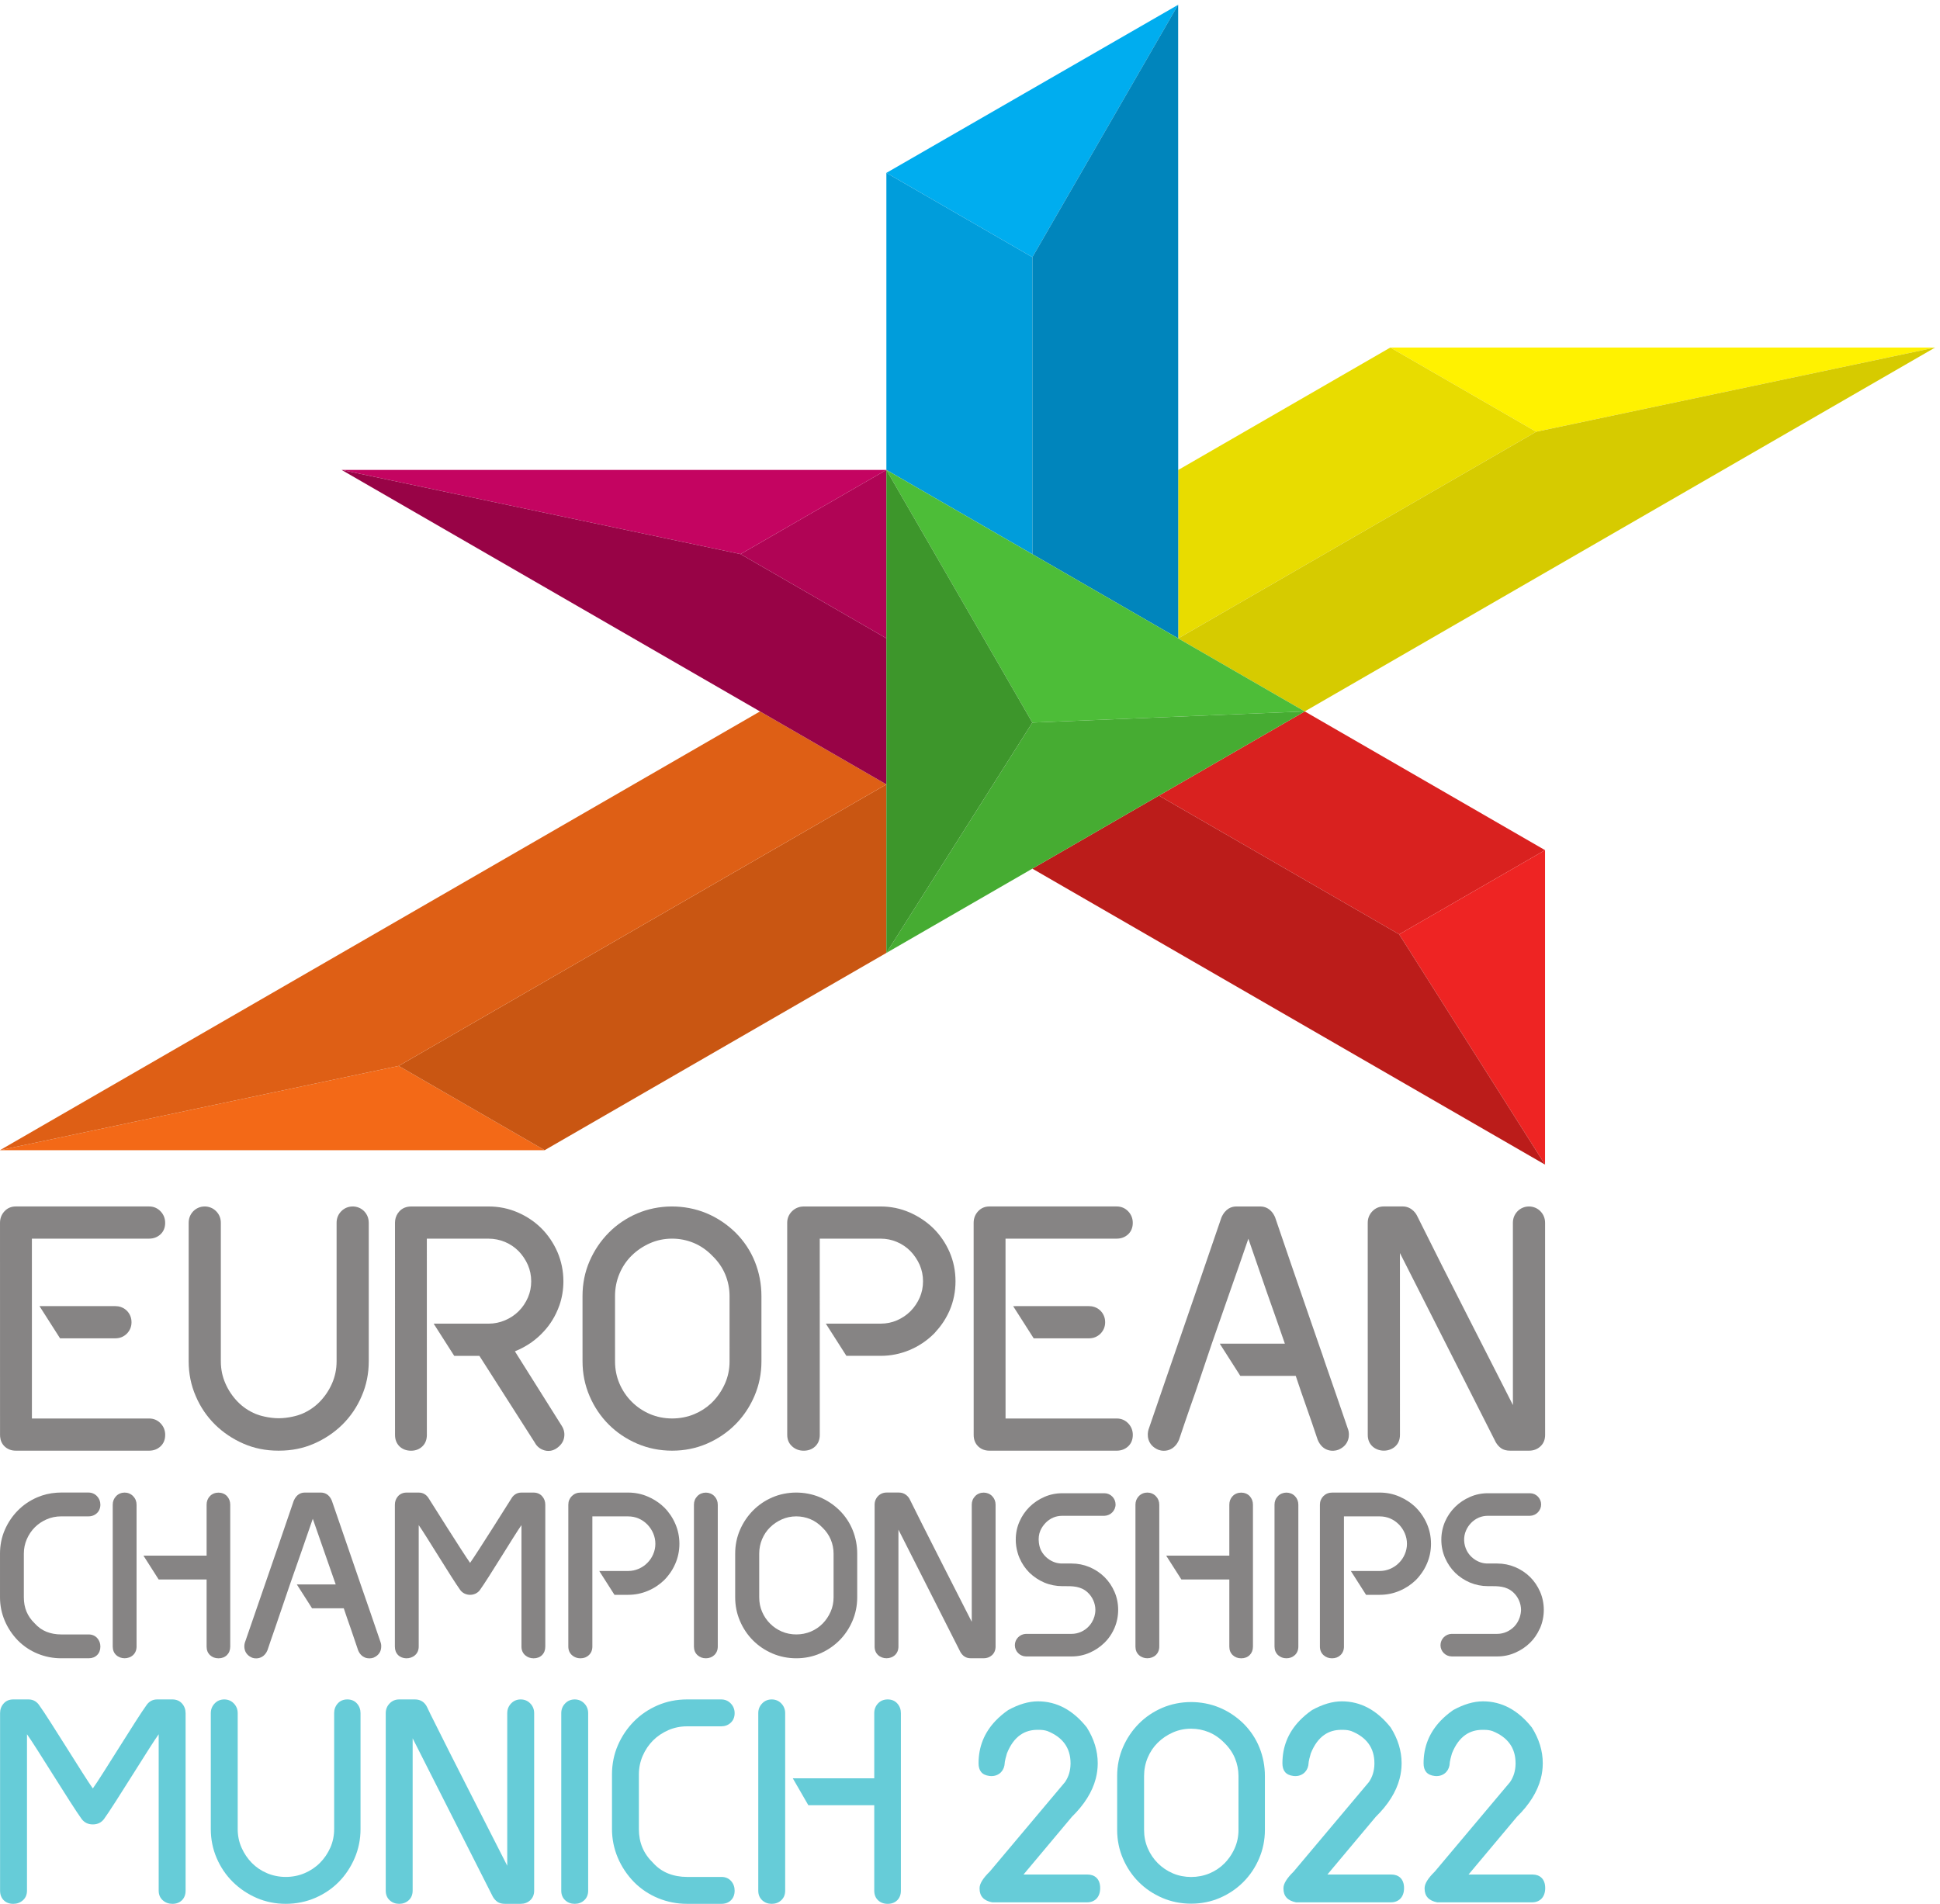 <svg height="370.96" viewBox="0 0 377.947 370.96" width="377.947" xmlns="http://www.w3.org/2000/svg"><g transform="matrix(.133 0 0 -.133 0 370.96)"><path d="m1725.78 2782.19-427.42-246.31 213.87-123.48z" fill="#00adef"/><path d="m2834.53 2280.02h-797.97l213.66-123.35z" fill="#fff200"/><path d="m1298.4 1853.89h.1l-.1-.1z" fill="#24265d"/><path d="m500.391 2100.73 584.319-123.35 213.66 123.35z" fill="#c40461"/><path d="m1512.24 1977.29-.04-.02.04-.02z" fill="#fad41a"/><path d="m1911.18 1746.92v-.01l-.01-.01.03.01z" fill="#cf181f"/><path d="m1298.4 1853.89h.1l-.1-.1z" fill="#24265d"/><path d="m1512.24 1977.29-.04-.02.04-.02z" fill="#fad41a"/><path d="m1911.18 1746.92v-.01l-.01-.01.03.01z" fill="#cf181f"/><path d="m1298.4 1853.89h.1l-.1-.1z" fill="#24265d"/><path d="m1512.24 1977.29-.04-.02.04-.02z" fill="#fad41a"/><path d="m1911.18 1746.92v-.01l-.01-.01.03.01z" fill="#cf181f"/><path d="m1298.4 1853.89h.1l-.1-.1z" fill="#24265d"/><path d="m1512.24 1977.29-.04-.02.04-.02z" fill="#fad41a"/><path d="m1911.18 1746.92v-.01l-.01-.01.03.01z" fill="#cf181f"/><path d="m1512.23 1977.25v435.15l-213.87 123.49.01-435.16z" fill="#009ddb"/><path d="m1911.18 1746.92v-.01l-213.65-123.35 351.98-203.22 213.66 123.35z" fill="#d9211f"/><path d="m797.793 1104.1-213.848 123.47-584.058-123.47z" fill="#f36917"/><path d="m2263.17 1082.97v460.72l-213.66-123.35z" fill="#ee2423"/><path d="m2036.56 2280.02-310.74-179.41.02-246.69h.01l524.37 302.75z" fill="#e8dc00"/><path d="m2250.22 2156.67-524.37-302.75 185.33-107.01 923.35 533.11z" fill="#d6cb00"/><path d="m1725.84 1853.92-.09 928.28-213.52-369.8v-435.15z" fill="#0085bc"/><path d="m1911.18 1746.91-398.98-16.35-213.84 370.17z" fill="#4dbd38"/><path d="m2263.17 1082.97-213.66 337.37-351.98 203.22-185.33-106.99.08-.05-.01-.01z" fill="#bb1c1a"/><path d="m1911.18 1746.91-612.82-353.8 213.84 337.45z" fill="#46ac32"/><path d="m1298.37 1640.05-714.425-412.48 213.848-123.47 500.577 289.02z" fill="#c95612"/><path d="m1298.37 1640.22v-.17z" fill="#de5f15"/><path d="m1113.22 1746.9-1113.333-642.8 584.058 123.47 714.385 412.46z" fill="#de5f15"/><path d="m1298.36 2100.73-213.65-123.35 213.66-123.36z" fill="#b00455"/><path d="m1298.37 1854.02-213.66 123.36-584.319 123.35 797.979-460.72z" fill="#980346"/><path d="m1298.36 2100.73.01-707.62 213.83 337.45z" fill="#3d962b"/><g fill="#868484"><path d="m409.176 663.91c18.023 0 35.14 3.43 50.742 10.27 15.711 6.851 29.703 16.211 41.676 27.992 11.879 11.777 21.445 25.769 28.191 41.68 6.945 15.91 10.367 33.019 10.367 50.839v201.278 1.679c0 6.542-2.211 12.282-6.64 16.912-9.063 9.47-24.668 9.47-33.727 0-4.535-4.63-6.746-10.37-6.746-16.912v-28.878-174.079c0-11.48-2.316-22.453-6.742-32.421-4.434-10.168-10.574-19.129-18.02-26.782-7.457-7.648-16.41-13.687-26.683-17.91-5.035-2.168-19.199-6.168-33.36-6.168-14.148 0-28.285 4-33.32 6.168-10.273 4.223-19.23 10.262-26.68 17.91-7.453 7.653-13.589 16.614-18.023 26.782-4.43 9.968-6.742 20.941-6.742 32.421v76.168 126.789c0 6.542-2.211 12.282-6.75 16.912-9.055 9.47-24.66 9.47-33.723 0-4.43-4.63-6.641-10.37-6.641-16.912v-153.976-48.981c0-17.82 3.422-34.929 10.364-50.839 6.75-15.911 16.316-29.903 28.195-41.68 11.973-11.781 25.973-21.141 41.676-27.992 15.598-6.84 32.719-10.27 50.742-10.27z"/><path d="m758.367 802.828-4.137 6.621c8.583 3.41 16.754 7.86 24.411 13.242 6.609 4.75 12.816 10.231 18.195 16.231 2.273 2.476 4.445 4.969 6.406 7.648 4.395 5.77 8.16 11.989 11.336 18.602 1.828 3.808 3.461 7.75 4.902 11.808 3.829 11.071 5.786 22.848 5.786 35.059 0 15.09-3.004 29.473-8.692 42.813-5.797 13.238-13.656 24.918-23.48 34.75-9.727 9.718-21.414 17.578-34.754 23.368-13.344 5.79-27.719 8.69-42.719 8.69h-113.051c-7.242 0-13.238-2.38-17.582-7.14-3.433-3.77-5.515-8.22-6.179-13.24-.149-1.17-.235-2.382-.227-3.608l.043-310.672c0-6.93 2.273-12.621 6.621-16.852 4.344-4.136 10.027-6.308 16.965-6.308 6.512 0 12.098 2.172 16.437 6.308 4.45 4.231 6.618 9.922 6.618 16.852l-.039 287.5h90.402c8.375 0 16.551-1.66 24.203-4.859 7.551-3.2 14.277-7.762 19.961-13.551 5.586-5.789 10.137-12.61 13.445-20.059 3.215-7.453 4.864-15.511 4.867-23.992 0-8.211-1.546-16.027-4.554-23.187-.098-.231-.199-.473-.301-.704-3.312-7.546-7.754-14.168-13.449-19.859-5.684-5.687-12.403-10.129-19.949-13.34-7.653-3.308-15.829-4.961-24.207-4.961h-80.415l30.106-47.16h36.875l81.102-126.988c3.101-5.899 8.066-9.731 14.48-11.59 1.965-.512 3.824-.719 5.691-.719 4.543 0 8.891 1.547 12.821 4.547 5.683 4.242 9.101 9.301 10.031 15.301 1.027 5.902-.109 11.383-3.207 16.449z"/><path d="m907.383 923.141c4.312 10.211 10.347 19.168 17.957 26.629 7.644 7.5 16.648 13.582 26.769 18.058 10.039 4.442 20.95 6.692 32.418 6.692 10.911 0 21.543-2.122 31.623-6.282 10.03-4.16 19.19-10.488 27.38-18.957 8.34-8.062 14.68-17.23 18.84-27.25 4.17-10.062 6.28-20.703 6.28-31.621l.01-95.719c0-11.5-2.24-22.402-6.68-32.421-4.48-10.129-10.56-19.141-18.05-26.782-.57-.578-1.16-1.16-1.76-1.726-.3-.293-.61-.582-.92-.871-6.89-6.391-14.93-11.539-23.94-15.352-20.408-8.609-45.115-8.617-65.224-.008-10.066 4.309-19.063 10.367-26.684 18-7.629 7.61-13.683 16.59-18.004 26.68-4.3 10.019-6.488 20.949-6.488 32.48l-.004 20.637-.011 75.082c0 11.531 2.179 22.551 6.488 32.731zm-54.09-128.45c0-17.82 3.465-34.921 10.316-50.82 6.817-15.871 16.254-29.891 28.024-41.652 11.765-11.77 25.777-21.199 41.656-28.028 15.906-6.839 33.156-10.312 51.281-10.312 18.13 0 35.31 3.48 51.08 10.332 15.71 6.82 29.65 16.25 41.4 28 2.39 2.391 4.68 4.879 6.87 7.449 8.61 10.09 15.7 21.559 21.15 34.211 6.84 15.93 10.3 33.02 10.3 50.82l-.02 95.719c0 17.442-3.22 34.352-9.58 50.25-6.37 15.918-15.9 30.281-28.36 42.731-12.68 12.371-27.09 21.939-42.81 28.459-32.13 13.29-70.088 12.97-101.362-.49-15.898-6.84-29.91-16.348-41.664-28.27-11.758-11.91-21.176-25.91-27.992-41.61-6.836-15.761-10.309-32.941-10.305-51.07l.004-47.59z"/><path d="m1153.14 687c.01-7.031 2.49-12.719 7.35-16.961 4.65-4.129 10.24-6.199 16.75-6.199 6.83 0 12.52 2.172 16.86 6.301 4.45 4.238 6.72 9.929 6.72 16.859l-.01 49.711-.03 237.789h89.21c8.38 0 16.45-1.66 23.89-4.859 7.55-3.211 14.18-7.762 19.87-13.551 5.58-5.789 10.13-12.621 13.44-20.059 3.21-7.453 4.87-15.519 4.87-24 0-8.48-1.66-16.543-4.86-23.883-3.31-7.546-7.86-14.168-13.44-19.859-5.69-5.687-12.31-10.141-19.86-13.449-7.34-3.199-15.41-4.852-23.89-4.852h-80.32l30.11-47.16h50.22c14.79 0 28.96 2.891 42.3 8.481 13.23 5.582 25.03 13.441 34.95 23.171 1.45 1.442 2.9 2.891 4.04 4.442 8.16 8.887 14.68 19.027 19.64 30.297 5.78 13.34 8.68 27.82 8.68 42.812 0 15.098-2.9 29.481-8.69 42.821-5.8 13.238-13.76 24.918-23.69 34.75-9.93 9.718-21.73 17.578-34.96 23.368-13.34 5.79-27.51 8.68-42.3 8.68h-112.38c-6.93 0-12.73-2.38-17.48-7.02-4.65-4.66-7.03-10.35-7.03-16.97l.04-288.488z"/><path d="m1960.29 665.18c16.85 6.929 16.85 22.55 14.47 29.781l-.1.109c-11.38 33.192-22.66 66.18-34.15 99.071-2.17 6.718-4.44 13.339-6.82 19.961-4.14 12-8.28 23.988-12.42 35.886-10.17 29.383-20.34 58.864-30.54 88.563-7.63 22.25-15.28 44.629-22.95 67.179-5.69 13.13-15 15.92-21.83 15.92h-34.95c-6.72 0-16.03-2.79-21.92-16.34-.77-2.24-1.54-4.49-2.31-6.74-11.21-32.8-22.34-65.492-33.57-97.91-5.78-16.961-11.68-33.82-17.46-50.672-10.04-28.957-19.96-57.918-29.99-86.976-7.75-22.641-15.6-45.301-23.36-68.051-2.37-7.231-2.48-22.852 14.59-29.883 2.07-.719 4.76-1.34 7.86-1.34 7.55 0 17.07 3.614 22.34 16.543 5.58 16.547 10.96 32.68 16.43 48.188 4.97 13.761 9.72 27.621 14.48 41.992l1.03 3 15.92 47.16c8.99 25.949 17.78 51.289 26.36 75.59 9 25.539 18.09 51.5 27.19 78.18 9.1-26.68 18.11-52.641 27-78.18 8.69-24.301 17.49-49.641 26.49-75.59h-95.36l30.1-47.16h81.19c5.07-15.41 10.25-30.301 15.42-44.992 5.48-15.508 11.07-31.641 16.66-48.5 7.35-17.887 22.86-17.578 30.2-14.789"/><path d="m2003.5 687c0-7.012 2.36-12.719 6.98-16.93 8.97-8.199 24.18-8.218 33.2 0 4.64 4.231 6.98 9.93 6.98 16.93l-.02 159.219-.02 107.203 76.72-151.481 63.75-125.89c2.24-3.711 4.91-6.653 7.94-8.731 3.33-2.281 7.72-3.441 13.07-3.441h27.61c6.52 0 12.11 2.082 16.59 6.191 4.63 4.231 6.99 9.93 6.99 16.93l-.01 36.449-.04 274.192c0 6.559-2.26 12.239-6.74 16.919-9.05 9.45-24.65 9.45-33.7 0-4.46-4.67-6.72-10.36-6.72-16.919l.03-246.942v-19.961c-4.76 9.41-9.53 18.813-14.3 28.211-17.14 33.742-34.28 67.379-51.41 100.91-25.11 49.11-50.34 99.192-75 148.791-.27.54-6.55 13.03-20.76 13.03h-27.61c-6.66 0-12.32-2.4-16.84-7.12-4.47-4.65-6.73-10.34-6.73-16.919l.01-124.172z"/><path d="m1635.74 711.039h-162.81l-.02 182.762-.01 80.719h162.8c6.52 0 12.1 2.082 16.61 6.191 4.63 4.23 6.97 9.918 6.97 16.93 0 6.559-2.26 12.249-6.73 16.919-4.53 4.72-10.21 7.12-16.86 7.12h-186.38c-6.71 0-12.33-2.42-16.7-7.2-4.26-4.65-6.42-10.32-6.42-16.839l.02-130.801.03-179.84c0-6.961 2.24-12.629 6.65-16.859 4.36-4.153 9.9-6.262 16.47-6.262h186.39c6.51 0 12.1 2.082 16.6 6.191 4.63 4.231 6.98 9.93 6.98 16.93 0 6.57-2.27 12.262-6.74 16.93-4.53 4.718-10.21 7.109-16.85 7.109"/><path d="m1595.24 875.648-111.2-.007 30.1-47.153h81.11c6.61 0 12.2 2.383 16.75 6.832 4.44 4.551 6.82 10.129 6.82 16.75s-2.38 12.309-6.83 16.86c-3.51 3.511-7.86 5.582-12.61 6.41-1.35.211-2.69.308-4.14.308"/><path d="m553.652 394.391c-8.418 24.648-16.836 49.179-25.355 73.519-2.055 6.262-4.211 12.422-6.367 18.578-11.91 34.391-23.817 68.992-35.934 104.41-4.105 9.653-11.086 11.602-16.117 11.602h-23.406c-5.032 0-11.91-1.949-16.223-12.012-7.082-20.937-14.266-41.789-21.355-62.418-4.825-13.859-9.547-27.718-14.372-41.582-6.128-17.699-12.257-35.468-18.41-53.316-3.941-11.461-7.902-22.942-11.879-34.461-1.843-5.34-3.695-10.68-5.543-16.02-1.742-5.441-1.742-16.941 10.778-22.171 1.644-.622 3.594-.93 5.754-.93 5.847 0 12.933 2.98 16.629 12.121 3.183 9.437 6.261 18.68 9.449 27.609l1.644 4.731 3.879 11.39 17.879 52.469c5.754 16.629 11.402 32.852 16.945 48.449 5.438 15.61 10.985 31.422 16.528 47.75 5.644-16.328 11.09-32.14 16.637-47.75 5.539-15.597 11.183-31.82 16.937-48.449h-56.945l22.277-34.91h46.469c3.293-9.961 6.574-19.512 9.961-28.949 3.593-10.473 7.289-21.262 11.09-32.653 2.359-5.75 6.054-8.929 9.957-10.566 4.418-1.75 9.14-1.441 12.523-.211 8.32 3.488 11.094 9.859 11.293 15.301.211 2.566-.098 5.027-.719 6.769-1.332 3.899-2.668 7.809-4.004 11.7"/><path d="m1428.39 597.262c-3.31-3.453-4.97-7.653-4.97-12.481v-71.133-100.488c-13.6 26.828-27.21 53.551-40.81 80.172-10.5 20.566-20.97 41.238-31.4 62.008-6.27 12.48-12.52 25.012-18.76 37.558-1.76 3.582-6.98 9.641-15.39 9.641h-18.48c-4.84 0-9.17-1.82-12.48-5.269-.9-.942-1.67-1.938-2.33-2.989-1.76-2.793-2.64-5.972-2.64-9.5v-207.89c0-5.18 1.76-9.411 5.21-12.571 6.67-6.07 17.81-6.07 24.49.008 3.41 3.121 5.2 7.473 5.2 12.563v171.3l90.88-179.492c1.61-2.679 3.57-4.808 5.79-6.347 2.52-1.731 5.78-2.602 9.69-2.602h18.49c4.78 0 8.9 1.531 12.24 4.578 3.4 3.121 5.2 7.473 5.2 12.563v116.597 91.293c0 4.828-1.66 9.028-4.97 12.5-6.64 6.899-18.37 6.891-24.96-.019"/><path d="m39.258 534.23c2.91 6.649 6.848 12.489 11.715 17.36 4.84 4.851 10.684 8.789 17.363 11.711 6.606 2.879 13.734 4.34 21.191 4.34h40.043c3.516 0 6.657.82 9.383 2.449 1.008.601 1.957 1.308 2.852 2.121 3.418 3.121 5.222 7.469 5.222 12.578 0 4.84-1.672 9.039-4.972 12.481-3.309 3.449-7.621 5.281-12.485 5.281h-40.043c-2.156 0-4.293-.071-6.41-.223-10.023-.68-19.605-2.957-28.57-6.816-10.836-4.66-20.402-11.153-28.414-19.293-8.008-8.11-14.426-17.649-19.086-28.348-4.676-10.769-7.039-22.492-7.039-34.84v-64.07c0-11.731 2.305-23.172 6.867-34.02 4.531-10.8 11.109-20.671 19.578-29.363 8.254-8.258 17.938-14.687 28.797-19.129 10.828-4.449 22.359-6.711 34.277-6.711h40.356c5.086 0 9.265 1.602 12.402 4.742 3.149 3.149 4.742 7.321 4.742 12.411 0 4.75-1.511 8.89-4.511 12.308-3.118 3.563-7.489 5.449-12.633 5.449h-40.356c-7.726 0-14.969 1.332-21.504 3.942-6.406 2.558-12.082 6.57-17.125 12.18-10.746 10.371-15.98 22.859-15.98 38.191v64.07c0 7.469 1.465 14.598 4.34 21.199"/><path d="m973.023 580.629c-5.519 5.441-11.929 9.992-19.003 13.609-1.602.813-3.243 1.594-4.918 2.313-9.133 4-18.891 5.949-28.95 5.949h-69.609c-5.133 0-9.441-1.738-12.934-5.129-3.39-3.492-5.132-7.699-5.132-12.633v-60.687-147.211c0-5.129 1.847-9.449 5.441-12.629 3.387-2.981 7.492-4.512 12.316-4.512 5.032 0 9.239 1.641 12.422 4.723 3.289 3.18 5.032 7.289 5.032 12.418v167.539 23.223h40.195 12.269c5.336 0 10.578-1.032 15.297-3.082 4.824-2.059 9.035-5.04 12.731-8.731 3.59-3.699 6.566-8.109 8.629-12.937 2.05-4.723 3.179-9.961 3.179-15.403 0-5.34-1.129-10.57-3.179-15.289-2.063-4.832-4.93-9.14-8.629-12.738-3.594-3.692-7.907-6.57-12.731-8.621-4.719-2.051-9.855-3.18-15.297-3.18h-42.363l22.277-34.91h20.086c10.059 0 19.817 1.949 28.95 5.848 9.039 3.8 17.043 9.14 23.921 15.812 2.262 2.258 4.313 4.629 6.165 7.09 4.003 5.027 7.39 10.668 9.953 16.73 4.004 9.137 6.054 19 6.054 29.258 0 10.371-2.05 20.231-6.054 29.371-3.899 9.032-9.34 17.039-16.118 23.809"/><path d="m1021.44 597.262c-3.3-3.442-4.96-7.641-4.96-12.473v-207.898c0-5.11 1.8-9.45 5.2-12.571 3.33-3.039 7.45-4.582 12.25-4.582 4.81 0 8.92 1.543 12.24 4.582 3.41 3.121 5.22 7.469 5.22 12.571v207.898c0 4.82-1.68 9.02-4.98 12.481-6.61 6.902-18.35 6.91-24.97-.008"/><path d="m1221.03 448.961c0-7.473-1.45-14.539-4.33-21.031-2.91-6.59-6.87-12.45-11.76-17.418-4.82-4.922-10.64-8.84-17.26-11.653-13.23-5.578-29.32-5.589-42.35-.007-6.55 2.808-12.39 6.75-17.33 11.707-4.95 4.929-8.88 10.761-11.69 17.32-2.8 6.512-4.21 13.609-4.21 21.082v64.07c0 7.469 1.42 14.617 4.22 21.25 2.8 6.617 6.71 12.43 11.65 17.278 4.95 4.871 10.82 8.82 17.42 11.75 6.5 2.871 13.58 4.332 21.03 4.332 7.07 0 13.98-1.371 20.52-4.071 6.49-2.699 12.44-6.8 17.8-12.351 5.42-5.239 9.53-11.188 12.22-17.68 2.7-6.519 4.07-13.418 4.07-20.508zm8.71 127.488c-8.64 8.43-18.45 14.961-29.17 19.391-21.9 9.058-47.82 8.84-69.14-.328-10.84-4.66-20.4-11.153-28.41-19.293-8.02-8.11-14.44-17.66-19.08-28.348-4.68-10.762-7.05-22.48-7.05-34.84v-64.07c0-12.16 2.36-23.82 7.05-34.672 4.64-10.828 11.08-20.391 19.1-28.41 8.01-8.02 17.56-14.449 28.39-19.098 10.86-4.672 22.63-7.043 34.99-7.043s24.08 2.383 34.84 7.051c10.71 4.652 20.21 11.082 28.23 19.09 8.02 8.019 14.44 17.57 19.11 28.41 4.66 10.859 7.03 22.52 7.03 34.672v64.07c0 11.867-2.19 23.399-6.53 34.25-4.35 10.867-10.84 20.668-19.36 29.168"/><path d="m1871.89 597.281c-3.31-3.453-4.98-7.652-4.98-12.492v-147.969-59.929c0-5.11 1.8-9.469 5.21-12.571 3.33-3.039 7.44-4.582 12.24-4.582 4.79 0 8.91 1.543 12.25 4.582 3.4 3.121 5.2 7.461 5.2 12.571v80.089 127.809c0 4.832-1.66 9.031-4.97 12.492-6.61 6.891-18.35 6.879-24.95 0"/><path d="m1617.69 478.898c-6.09 5.993-13.41 10.84-21.77 14.434-8.31 3.477-17.14 5.238-26.26 5.238h-15.14c-4.35.2-8.34 1.102-11.88 2.66-7.51 3.231-13.73 8.961-17.52 16.149-1.71 3.301-2.8 7.09-3.36 11.59-.84 6.39-.09 12.562 2.15 17.801 1.85 4.171 4.43 7.98 7.65 11.32 3.23 3.332 6.86 5.859 11.08 7.73 4.13 1.77 8.67 2.66 13.47 2.66h61.63c9.01.231 16.34 7.668 16.34 16.579 0 8.98-7.29 16.371-16.01 16.453-.24.07-.57.117-1.01.027h-60.95c-9.36 0-18.24-1.84-26.39-5.449-16.41-7.059-29.34-19.871-36.38-36.07-3.62-8.149-5.46-17.141-5.46-26.7 0-6.332.93-12.66 2.73-18.82.88-3.199 1.73-5.609 2.72-7.762 3.6-8.347 8.52-15.636 14.65-21.668 6.29-6.07 13.6-10.922 21.76-14.429 8.31-3.469 17.19-5.231 26.37-5.231h1.75c13.01.11 25.16.192 35.27-9.109 7.12-6.531 11.38-16.121 11.38-25.653 0-6.468-1.89-12.929-5.32-18.476-1.19-1.922-2.55-3.731-4.09-5.391-6.58-7.179-15.85-11.293-25.44-11.293h-66.76c-9.01-.218-16.35-7.656-16.35-16.578 0-8.969 7.34-16.371 16.38-16.48h66.73c9.35 0 18.23 1.832 26.38 5.441 8.1 3.5 15.39 8.379 21.64 14.527 4 3.872 7.48 8.243 10.4 13.09 1.63 2.692 3.09 5.524 4.37 8.481 3.61 8.492 5.43 17.472 5.43 26.679 0 9.481-1.83 18.442-5.43 26.582-3.56 8.239-8.52 15.54-14.76 21.668"/><path d="m2241.15 478.898c-6.09 5.993-13.4 10.84-21.76 14.434-8.32 3.477-17.15 5.238-26.26 5.238h-15.24c-4.29.192-8.24 1.09-11.78 2.66-7.63 3.282-13.86 9.008-17.53 16.149-4.78 9.262-5.23 20.25-1.2 29.41 1.74 4.133 4.28 7.93 7.55 11.301 3.13 3.238 6.9 5.84 11.18 7.73 4.14 1.77 8.63 2.66 13.36 2.66h61.73c8.95.219 16.24 7.668 16.24 16.579 0 8.98-7.29 16.371-16 16.453-.21.058-.56.129-.96.027h-61.01c-9.28 0-18.13-1.84-26.28-5.449-16.5-7.09-29.46-19.91-36.5-36.078-3.61-8.41-5.45-17.391-5.45-26.692 0-9.238 1.84-18.179 5.46-26.601 3.71-8.387 8.67-15.668 14.75-21.649 6.08-5.98 13.4-10.832 21.76-14.429 8.31-3.469 17.15-5.231 26.26-5.231h1.85c12.95.11 25.17.192 35.26-9.109 7.15-6.539 11.4-16.129 11.4-25.653 0-3.207-.61-6.668-1.88-10.878-1.67-5-4.21-9.372-7.53-12.989-6.69-7.179-15.96-11.293-25.44-11.293h-66.87c-8.95-.226-16.24-7.656-16.24-16.578 0-8.969 7.29-16.371 16.47-16.48h66.64c9.28 0 18.12 1.832 26.27 5.441 8.22 3.551 15.54 8.438 21.74 14.527 5.78 5.571 10.57 12.512 14.3 20.75.04.172.25.473.46.821 3.61 8.492 5.44 17.472 5.44 26.679 0 9.25-1.83 18.204-5.44 26.602-3.74 8.41-8.7 15.691-14.75 21.648"/><path d="m2086.68 563.711c-3.46 6.258-7.73 11.93-12.73 16.918-6.78 6.68-14.89 12.012-23.92 15.922-9.14 4-18.89 5.949-28.95 5.949h-69.61c-5.14 0-9.45-1.738-12.94-5.129-3.38-3.492-5.13-7.699-5.13-12.633v-109.527-98.371c0-5.129 1.85-9.449 5.44-12.629 3.39-2.981 7.49-4.512 12.32-4.512 5.03 0 9.24 1.641 12.43 4.723 3.28 3.18 5.02 7.289 5.02 12.418v118.711 72.051h52.47c5.34 0 10.57-1.032 15.29-3.082 4.83-2.059 9.04-5.04 12.74-8.731 2.69-2.769 5.04-5.949 6.91-9.398.63-1.153 1.2-2.332 1.71-3.539 2.06-4.723 3.18-9.961 3.18-15.403 0-5.34-1.12-10.57-3.18-15.289-2.05-4.832-4.93-9.14-8.62-12.738-3.6-3.692-7.91-6.57-12.74-8.621-4.72-2.051-9.85-3.18-15.29-3.18h-42.36l22.27-34.91h20.09c10.06 0 19.81 1.949 28.95 5.848 9.03 3.8 17.04 9.14 23.92 15.812 2.26 2.258 4.32 4.629 6.16 7.09 4 5.027 7.39 10.668 9.96 16.73 4 9.137 6.05 19 6.05 29.258 0 10.371-2.05 20.231-6.05 29.371-1.03 2.36-2.15 4.668-3.39 6.891"/><path d="m781.594 602.5h-17.867c-3.207 0-6.082-.781-8.559-2.32-2.301-1.43-4.203-3.328-5.445-5.328 0 0-51.387-81.782-61.141-95.321-9.766 13.528-60.949 95.028-60.949 95.028-1.445 2.293-3.328 4.179-5.645 5.632-2.465 1.528-5.34 2.309-8.558 2.309h-17.871c-5.141 0-9.512-1.879-12.641-5.449-2.984-3.422-4.504-7.563-4.504-12.313v-207.367-.531c0-5.09 1.598-9.262 4.746-12.41 6.074-6.078 17.649-6.418 24.711-.231 3.57 3.121 5.457 7.492 5.457 12.641v20.691 157.289c8.602-11.808 49.238-79.172 60.977-95.25 6.859-9.129 21.699-9.179 28.574.051 11.723 16.027 52.348 83.399 60.961 95.219v-70.41-107.59c0-5.141 1.879-9.512 5.437-12.641 3.418-2.988 7.567-4.5 12.317-4.5 5.094 0 9.273 1.59 12.41 4.731 3.141 3.14 4.734 7.32 4.734 12.41v127.73 80.168c0 4.762-1.515 8.903-4.504 12.321-3.113 3.562-7.488 5.441-12.64 5.441"/><path d="m170.055 597.262c-3.289-3.492-4.93-7.59-4.93-12.524v-29.75-178.148c0-5.031 1.742-9.449 5.234-12.531 6.571-6.047 17.762-6.047 24.434 0 3.391 3.082 5.238 7.5 5.238 12.531v133.262 24.738 49.898c0 4.934-1.746 9.141-5.031 12.524-6.676 6.988-18.273 6.988-24.945 0"/><path d="m307.363 597.16c-3.175-3.39-4.718-7.59-4.718-12.422v-74.636h-59.786-32.726l22.277-34.903h70.235v-98.359c0-5.129 1.64-9.238 4.925-12.418 3.285-3.082 7.395-4.723 12.524-4.723 5.031 0 9.246 1.641 12.422 4.821 3.082 3.082 4.726 7.289 4.726 12.32v78.769 129.129c0 4.832-1.543 8.934-4.519 12.321-6.262 7.089-18.887 7.191-25.36.101"/><path d="m1668.13 597.262c-3.28-3.492-4.93-7.59-4.93-12.524v-207.898c0-5.031 1.75-9.449 5.23-12.531 6.58-6.047 17.77-6.047 24.44 0 3.39 3.082 5.24 7.5 5.24 12.531v133.262 74.636c0 4.934-1.75 9.141-5.03 12.524-6.68 6.988-18.28 6.988-24.95 0"/><path d="m1805.44 597.16c-3.18-3.39-4.72-7.59-4.72-12.422v-74.636h-92.51l22.27-34.903h70.24v-76.578-21.781c0-5.129 1.64-9.238 4.93-12.418 3.28-3.082 7.39-4.723 12.53-4.723 5.02 0 9.23 1.641 12.42 4.821 3.07 3.082 4.72 7.289 4.72 12.32v41.75 166.148c0 4.832-1.54 8.934-4.52 12.321-6.26 7.089-18.89 7.191-25.36.101"/><path d="m.176 684.219c.531-5.699 2.723-10.43 6.535-14.071 4.352-4.16 9.898-6.257 16.465-6.257l195.211-.012c6.515 0 12.101 2.082 16.601 6.191 4.633 4.231 6.981 9.93 6.981 16.93 0 6.57-2.27 12.262-6.739 16.93-4.527 4.718-10.203 7.109-16.851 7.109h-171.629l-.035 263.481h171.625c6.519 0 12.101 2.082 16.605 6.191 4.633 4.23 6.977 9.918 6.977 16.93 0 6.559-2.266 12.259-6.738 16.919-4.528 4.72-10.204 7.12-16.848 7.12h-195.215c-6.707 0-12.32-2.42-16.695-7.2-4.258-4.65-6.418-10.32-6.418-16.839l.047-310.641c0-.949.039-1.879.121-2.781"/><path d="m169.055 875.648h-111.196l30.098-47.16h81.106c6.617 0 12.203 2.383 16.753 6.832 4.446 4.551 6.821 10.129 6.821 16.75s-2.379 12.309-6.828 16.86c-3.516 3.511-7.86 5.582-12.618 6.41-1.343.211-2.687.308-4.136.308"/></g><path d="m1593.04 42.93h-93.8l70.77 84.449c18.26 17.902 29.93 36.531 35.01 55.871 1.95 7.441 2.93 15 2.93 22.66 0 18.121-5.35 35.629-16.05 52.559-20.25 25.461-44.1 38.191-71.52 38.191-13.6 0-28.12-4.262-43.6-12.789-6.9-4.82-12.97-9.961-18.22-15.43-.13-.14-.26-.281-.39-.41-16.53-17.41-24.79-38.121-24.79-62.121 0-10.5 4.65-17.269 16.18-18.59 11.54-1.332 19.95 5.7 21.74 15.5.5 7.86 2.46 12.739 3.59 17.461 4.95 12.438 11.56 21.539 19.83 27.278 7.09 4.91 15.38 7.363 24.9 7.363h2.08c4.78 0 8.93-.582 12.46-1.774 22.64-9.046 33.97-24.796 33.97-47.238 0-.25 0-.488-.01-.73-.12-10.2-2.83-19.141-8.11-26.821l-110.21-131.097c-9.95-9.723-14.92-17.781-14.92-24.223v-.777c0-11.031 6.17-17.723 18.5-20.082h138.91c10.93 0 19.24 7.09 19.24 20.902 0 13.809-8.31 19.848-18.49 19.848" fill="#66ccd8"/><path d="m2038.15 42.93h-93.8l70.77 84.449c18.26 17.902 29.93 36.531 35 55.871 1.96 7.441 2.94 15 2.94 22.66 0 18.121-5.35 35.629-16.05 52.559-20.26 25.461-44.1 38.191-71.52 38.191-13.59 0-28.12-4.262-43.6-12.789-6.9-4.82-12.97-9.961-18.22-15.43-.13-.14-.27-.281-.39-.41-16.53-17.41-24.8-38.121-24.8-62.121 0-10.5 4.66-17.269 16.19-18.59 11.53-1.332 19.95 5.7 21.74 15.5.5 7.86 2.46 12.739 3.59 17.461 4.95 12.438 11.56 21.539 19.84 27.278 7.08 4.91 15.37 7.363 24.89 7.363h2.07c4.78 0 8.94-.582 12.46-1.774 22.65-9.046 33.97-24.796 33.97-47.238 0-.25 0-.488 0-.73-.12-10.2-2.82-19.141-8.11-26.821l-110.22-131.097c-9.94-9.723-14.9-17.781-14.9-24.223v-.777c0-11.031 6.16-17.723 18.49-20.082h138.9c10.94 0 19.25 7.09 19.25 20.902 0 13.809-8.31 19.848-18.49 19.848" fill="#66ccd8"/><path d="m2244.93 42.93h-93.81l70.78 84.449c18.26 17.902 29.92 36.531 35 55.871 1.96 7.441 2.94 15 2.94 22.66 0 18.121-5.36 35.629-16.05 52.559-20.26 25.461-44.1 38.191-71.52 38.191-13.6 0-28.12-4.262-43.61-12.789-6.89-4.82-12.97-9.961-18.21-15.43-.14-.14-.27-.281-.39-.41-16.53-17.41-24.8-38.121-24.8-62.121 0-10.5 4.66-17.269 16.19-18.59 11.53-1.332 19.94 5.7 21.73 15.5.51 7.86 2.47 12.739 3.6 17.461 4.95 12.438 11.56 21.539 19.83 27.278 7.08 4.91 15.38 7.363 24.9 7.363h2.07c4.78 0 8.94-.582 12.46-1.774 22.65-9.046 33.97-24.796 33.97-47.238 0-.25 0-.488 0-.73-.13-10.2-2.83-19.141-8.11-26.821l-110.22-131.097c-9.94-9.723-14.91-17.781-14.91-24.223v-.777c0-11.031 6.17-17.723 18.5-20.082h138.9c10.94 0 19.24 7.09 19.24 20.902 0 13.809-8.3 19.848-18.48 19.848" fill="#66ccd8"/><path d="m1814.14 108.25c0-9.48-1.86-18.469-5.52-26.73-2.07-4.66-4.54-9.039-7.4-13.09-.11-.148-.21-.301-.32-.449-2.17-3.031-4.57-5.891-7.17-8.539-6.16-6.262-13.54-11.242-21.95-14.793-16.81-7.098-37.2-7.109-53.76-.008-8.31 3.559-15.71 8.551-22 14.84-6.28 6.269-11.27 13.68-14.83 22-3.55 8.281-5.35 17.289-5.35 26.77v31.941.629 46.43c0 9.48 1.8 18.559 5.36 26.98 3.55 8.43 8.53 15.809 14.79 21.942 6.31 6.199 13.73 11.199 22.08 14.898 8.26 3.66 17.26 5.512 26.73 5.512 8.98 0 17.75-1.742 26.06-5.16 8.25-3.442 15.81-8.652 22.57-15.641 6.87-6.64 12.1-14.203 15.53-22.48 3.43-8.289 5.18-17.051 5.18-26.051zm7.36 155.781c-10.46 10.199-22.36 18.11-35.36 23.5-26.49 10.957-57.87 10.699-83.69-.41-13.14-5.652-24.72-13.5-34.42-23.34-9.7-9.832-17.48-21.402-23.11-34.359-5.65-13.024-8.52-27.203-8.52-42.172v-23.66-.629-54.711c0-14.711 2.86-28.832 8.51-41.961 5.64-13.121 13.43-24.699 23.14-34.398 9.7-9.711 21.27-17.5 34.4-23.141 13.12-5.648 27.38-8.52 42.35-8.52 14.98 0 29.17 2.871 42.17 8.531 13 5.629 24.5 13.43 34.19 23.129 5.04 5.039 9.56 10.578 13.54 16.578.1.152.2.312.3.461 3.55 5.422 6.66 11.219 9.29 17.352 5.66 13.137 8.53 27.258 8.53 41.969v79c0 14.391-2.66 28.352-7.91 41.488-5.27 13.153-13.13 25.012-23.41 35.293" fill="#66ccd8"/><path d="m1056.76 39.41h-50.46c-9.945 0-19.257 1.711-27.679 5.09-8.332 3.328-15.699 8.52-21.902 15.441l-.102.117-.113.102c-13.891 13.41-20.649 29.531-20.649 49.309v80.133c0 9.636 1.891 18.839 5.618 27.359 3.75 8.578 8.816 16.109 15.086 22.379 6.261 6.262 13.789 11.332 22.379 15.09 8.523 3.718 17.734 5.609 27.362 5.609h50.09c5.45 0 10.12 1.742 13.87 5.172 3.87 3.539 5.83 8.301 5.83 14.148 0 5.493-1.89 10.25-5.62 14.153-3.78 3.949-8.53 5.949-14.08 5.949h-50.09c-15.155 0-29.601-2.902-42.925-8.629-13.301-5.73-25.035-13.691-34.879-23.672-9.832-9.961-17.707-21.68-23.418-34.82-5.73-13.18-8.637-27.57-8.637-42.738v-80.133c0-14.379 2.836-28.43 8.422-41.731 5.582-13.289 13.653-25.41 24.004-36.008l.016-.02.019-.019c10.118-10.133 21.996-18.031 35.317-23.48 13.289-5.449 27.449-8.211 42.081-8.211h50.46c5.79 0 10.51 1.781 14.03 5.301s5.3 8.238 5.3 14.02c0 5.418-1.72 10.129-5.11 14-3.54 4.051-8.32 6.09-14.22 6.09" fill="#66ccd8"/><path d="m1314.52 293.359c-3.54 4.039-8.32 6.102-14.22 6.102-5.85 0-10.67-2.031-14.34-6.02-3.56-3.871-5.36-8.613-5.36-14.082v-95.48h-119.3l22.76-39.41h96.54v-125.149c0-5.832 1.87-10.57 5.57-14.09 3.63-3.469 8.39-5.23 14.13-5.23 5.79 0 10.51 1.781 14.03 5.301 3.51 3.52 5.3 8.238 5.3 14.02v260.039c0 5.43-1.72 10.141-5.11 14" fill="#66ccd8"/><path d="m1130.41 299.461c-5.56 0-10.31-2-14.08-5.949-3.73-3.891-5.62-8.653-5.62-14.153v-260.039c0-5.859 1.96-10.629 5.82-14.16 3.75-3.43 8.42-5.16 13.88-5.16 5.45 0 10.12 1.73 13.88 5.16 3.88 3.539 5.83 8.309 5.83 14.16v260.039c0 5.493-1.89 10.25-5.62 14.153-3.79 3.949-8.53 5.949-14.09 5.949" fill="#66ccd8"/><path d="m271.863 279.359v-260.039c0-5.781-1.789-10.5-5.304-14.02-3.528-3.52-8.239-5.301-14.024-5.301-5.418 0-10.125 1.711-14.004 5.102-4.043 3.539-6.086 8.32-6.086 14.219v229.141c-11.898-16.313-65.386-104.082-80.074-124.172l-.016-.027-.015-.012c-3.863-5.16-9.449-7.891-16.149-7.891h-.402c-6.695 0-12.285 2.731-16.144 7.891l-.016.012-.02.027c-14.683 20.09-68.175 107.859-80.07 124.172v-229.141c0-5.898-2.047-10.68-6.086-14.219-3.879-3.391-8.59-5.102-14.004-5.102-5.789 0-10.5 1.781-14.023 5.301-3.516 3.52-5.305 8.238-5.305 14.02v260.039c0 5.43 1.719 10.141 5.113 14 3.535 4.039 8.316 6.102 14.215 6.102h22.344c3.617 0 6.848-.871 9.601-2.59 2.551-1.601 4.668-3.691 6.281-6.23 13.844-18.969 65.906-104.411 78.312-121.621 12.407 17.21 64.477 102.652 78.317 121.621 1.617 2.539 3.73 4.629 6.285 6.23 2.75 1.719 5.984 2.59 9.601 2.59h22.344c5.899 0 10.676-2.063 14.211-6.102 3.395-3.859 5.117-8.57 5.117-14" fill="#66ccd8"/><path d="m762.715 299.461c-5.567 0-10.305-2-14.086-5.949-3.731-3.891-5.621-8.653-5.621-14.153v-223.55c-18.156 35.82-36.641 72.14-55.059 108.203-19.101 37.386-38.363 75.57-57.336 113.66l-5.023 10.488c-3.543 7.391-9.68 11.301-17.746 11.301h-23.117c-5.567 0-10.305-2-14.086-5.949-3.731-3.891-5.621-8.653-5.621-14.153v-260.039c0-5.871 1.964-10.629 5.832-14.16 3.75-3.43 8.418-5.16 13.875-5.16 5.449 0 10.117 1.73 13.878 5.16 3.872 3.539 5.829 8.301 5.829 14.16v223.16l117.461-232.039.07-.133.078-.137c1.859-3.102 4.102-5.563 6.656-7.313 2.758-1.898 6.43-2.859 10.903-2.859h23.113c5.449 0 10.121 1.73 13.879 5.16 3.867 3.539 5.828 8.301 5.828 14.16v260.039c0 5.493-1.887 10.25-5.617 14.153-3.789 3.949-8.528 5.949-14.09 5.949" fill="#66ccd8"/><path d="m841.836 299.461c-5.57 0-10.305-2-14.086-5.949-3.73-3.891-5.621-8.653-5.621-14.153v-260.039c0-5.871 1.961-10.629 5.832-14.16 3.75-3.43 8.418-5.16 13.875-5.16 5.449 0 10.117 1.73 13.879 5.16 3.871 3.539 5.828 8.301 5.828 14.16v260.039c0 5.493-1.887 10.25-5.625 14.153-3.781 3.949-8.523 5.949-14.082 5.949" fill="#66ccd8"/><path d="m508.781 299.461c-5.894 0-10.676-2.051-14.215-6.09-3.386-3.883-5.105-8.59-5.105-14.012v-169.89c0-9.617-1.887-18.758-5.606-27.16-3.75-8.457-8.89-16-15.289-22.387-6.378-6.383-13.957-11.453-22.519-15.07-8.543-3.613-17.77-5.441-27.414-5.441-9.653 0-18.875 1.828-27.41 5.441-8.555 3.609-16.059 8.668-22.301 15.039-6.285 6.399-11.375 13.938-15.125 22.418-3.723 8.391-5.606 17.52-5.606 27.16v169.89c0 5.493-1.89 10.25-5.621 14.153-3.789 3.949-8.523 5.949-14.086 5.949-5.566 0-10.308-2-14.082-5.949-3.73-3.891-5.625-8.653-5.625-14.153v-169.89c0-14.918 2.903-29.231 8.633-42.539 5.711-13.289 13.672-25.031 23.66-34.879 9.961-9.832 21.68-17.711 34.825-23.422 13.183-5.73 27.566-8.629 42.738-8.629 15.164 0 29.605 2.898 42.922 8.629 13.285 5.711 24.957 13.602 34.687 23.461 9.703 9.84 17.52 21.559 23.231 34.84 5.73 13.332 8.632 27.641 8.632 42.539v169.89c0 5.422-1.718 10.129-5.105 14.012-3.539 4.039-8.32 6.09-14.219 6.09" fill="#66ccd8"/></g></svg>